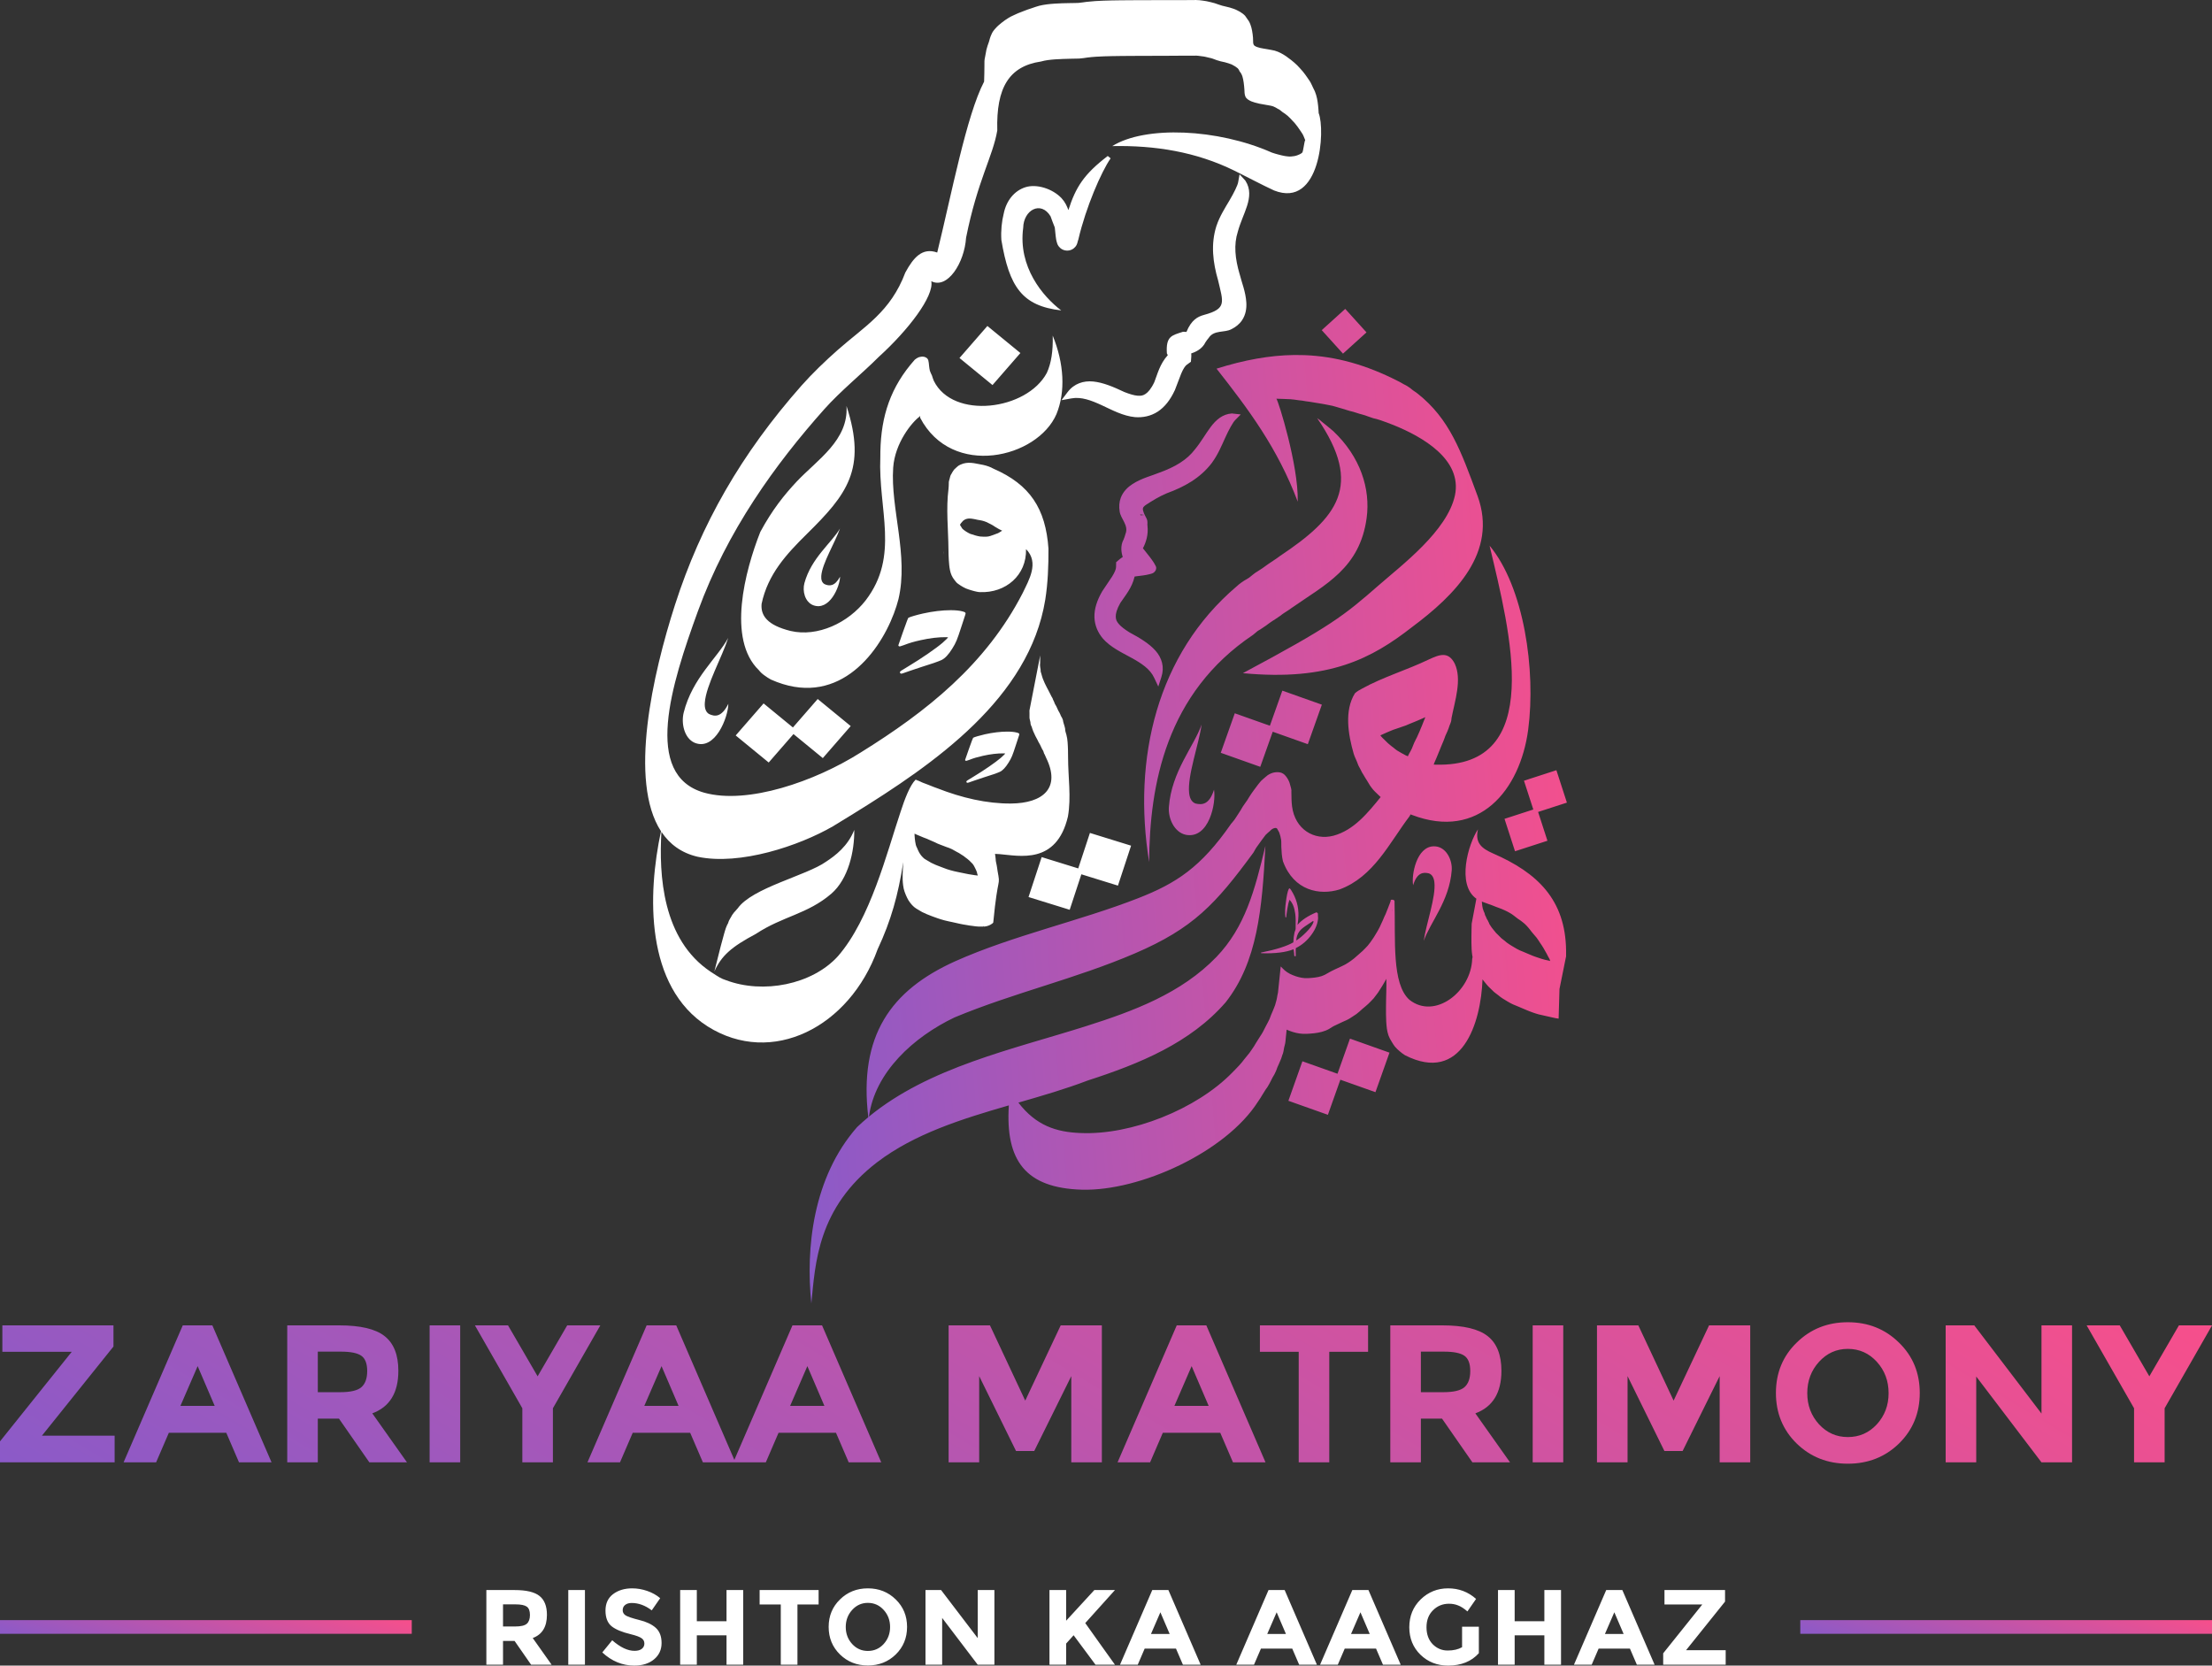 <svg width="332" height="250" viewBox="0 0 332 250" fill="none" xmlns="http://www.w3.org/2000/svg">
<rect x="0" y="0" width="332" height="250" fill="#333333" stroke="none"/>
<path d="M179.527 0C179.42 0 179.313 0.001 179.206 0.007L177.866 0.015C177.402 0.022 176.938 0.015 176.474 0.015C176.07 0.008 175.665 0.008 175.261 0.015C174.865 0.015 174.468 0.015 174.072 0.015C173.67 0.015 173.267 0.015 172.866 0.022L171.629 0.029C171.216 0.029 170.802 0.029 170.388 0.029C169.996 0.029 169.603 0.037 169.211 0.037C168.816 0.037 168.422 0.044 168.028 0.047C167.631 0.054 167.233 0.058 166.836 0.066C166.432 0.074 166.029 0.084 165.625 0.1C165.209 0.116 164.793 0.134 164.378 0.163C163.944 0.195 163.51 0.23 163.078 0.281C162.681 0.327 162.288 0.403 161.891 0.435C161.482 0.46 161.072 0.45 160.663 0.462C160.26 0.469 159.857 0.473 159.454 0.489C159.064 0.503 158.674 0.52 158.285 0.546C157.895 0.574 157.505 0.605 157.117 0.657C156.727 0.711 156.337 0.773 155.955 0.872C155.577 0.974 155.212 1.108 154.844 1.234C154.448 1.364 154.05 1.488 153.667 1.65C153.289 1.815 152.891 1.93 152.521 2.114C152.144 2.304 151.741 2.447 151.385 2.676C151.024 2.911 150.656 3.14 150.328 3.417C150.01 3.678 149.692 3.938 149.424 4.249C149.168 4.527 148.929 4.831 148.798 5.185C148.624 5.536 148.536 5.911 148.429 6.284C148.289 6.671 148.15 7.051 148.055 7.451C147.975 7.837 147.909 8.223 147.838 8.611C147.736 8.999 147.751 9.39 147.753 9.789C147.746 10.191 147.746 10.592 147.739 10.994C147.732 11.414 147.725 11.834 147.704 12.254C145.066 17.29 142.804 29.203 140.667 37.904C138.414 37.104 137.087 38.679 135.878 40.911C133.657 46.82 129.784 48.955 125.723 52.538C123.865 54.184 121.966 55.997 120.295 57.881C111.255 68.108 105.202 78.694 101.313 90.775C97.971 101.155 94.314 117.252 99.209 124.768C97.177 134.201 96.791 148.063 106.202 154.058C115.855 160.145 127.513 154.171 131.72 142.492C133.765 138.131 134.803 134.298 135.552 129.525C135.559 129.5 135.567 129.474 135.574 129.449C135.552 129.738 135.538 130.027 135.517 130.315C135.503 130.61 135.489 130.905 135.481 131.2C135.474 131.475 135.474 131.751 135.481 132.025C135.496 132.318 135.51 132.61 135.554 132.898C135.625 133.573 135.877 134.185 136.147 134.75C136.282 135.024 136.43 135.29 136.626 135.525C136.794 135.748 136.983 135.953 137.197 136.136C137.391 136.296 137.602 136.434 137.825 136.555C138.012 136.676 138.213 136.778 138.403 136.896C138.627 137.011 138.86 137.106 139.089 137.211C139.351 137.316 139.612 137.426 139.878 137.523C140.166 137.628 140.455 137.73 140.742 137.835C141.084 137.949 141.425 138.058 141.775 138.149C142.16 138.249 142.553 138.328 142.943 138.41C143.313 138.491 143.685 138.568 144.052 138.657C144.387 138.733 144.727 138.789 145.068 138.841C145.375 138.898 145.682 138.953 145.996 138.98C146.286 139.021 146.576 139.069 146.873 139.076C147.122 139.083 147.371 139.087 147.621 139.076C147.621 139.069 147.613 139.064 147.613 139.056C147.621 139.056 147.628 139.056 147.628 139.063C147.628 139.04 147.642 138.967 147.642 138.937C147.656 138.984 147.663 139.015 147.684 139.077C147.691 139.077 147.699 139.077 147.699 139.078C148.018 139.049 148.326 138.976 148.616 138.819C148.726 138.755 149.069 138.576 149.081 138.437C149.788 131.014 150.19 133.282 149.722 130.709C149.672 130.423 149.651 130.13 149.589 129.847C149.525 129.544 149.441 129.245 149.44 128.929C149.426 128.671 149.376 128.419 149.339 128.166C149.558 128.184 149.777 128.196 149.998 128.2C152.952 128.438 158.569 129.845 160.287 122.559C160.8 119.636 160.309 116.659 160.309 113.71C160.302 113.52 160.302 113.331 160.302 113.141C160.302 112.951 160.302 112.761 160.295 112.571C160.287 112.38 160.287 112.19 160.273 112C160.266 111.809 160.252 111.617 160.238 111.426C160.224 111.233 160.202 111.04 160.174 110.848C160.146 110.652 160.103 110.456 160.051 110.263C159.994 110.064 159.921 109.868 159.884 109.666C159.891 109.455 159.848 109.251 159.788 109.046C159.724 108.824 159.65 108.605 159.588 108.383C159.574 108.175 159.517 107.974 159.417 107.781C159.321 107.603 159.2 107.43 159.147 107.24C159.053 107.042 158.96 106.845 158.837 106.656C158.747 106.443 158.637 106.237 158.547 106.024C158.447 105.821 158.287 105.638 158.244 105.419C158.169 105.215 158.034 105.028 157.984 104.817C157.867 104.605 157.723 104.401 157.64 104.178C157.535 103.953 157.418 103.731 157.295 103.512C157.162 103.296 157.074 103.069 156.954 102.849C156.837 102.646 156.758 102.427 156.665 102.216C156.559 101.987 156.469 101.752 156.403 101.514C156.326 101.276 156.28 101.033 156.195 100.797C156.188 100.578 156.188 100.359 156.124 100.143C156.081 99.919 156.088 99.704 156.117 99.479V98.843C156.117 98.686 156.117 98.529 156.124 98.373L154.51 106.643C154.517 106.796 154.517 106.949 154.517 107.101V107.72C154.524 107.951 154.623 108.171 154.658 108.402C154.658 108.639 154.715 108.851 154.838 109.066C154.902 109.306 154.995 109.537 155.081 109.771C155.187 110.01 155.311 110.243 155.409 110.483C155.512 110.703 155.656 110.911 155.755 111.13C155.836 111.364 156.005 111.563 156.107 111.79C156.206 112.01 156.31 112.232 156.419 112.45C156.571 112.648 156.647 112.873 156.708 113.098C156.842 113.289 156.891 113.505 156.995 113.705C159.272 118.305 156.524 120.561 151.75 120.608C148.09 120.634 144.351 119.754 140.671 118.313C140.339 118.209 140.025 118.068 139.702 117.945C139.416 117.846 139.153 117.708 138.862 117.619C138.574 117.534 138.312 117.394 138.042 117.273C137.922 117.219 137.801 117.168 137.679 117.119V117.096C137.679 117.086 137.665 117.096 137.658 117.112C137.665 117.112 137.672 117.12 137.679 117.12C137.679 117.147 137.679 117.174 137.679 117.2C137.658 117.18 137.643 117.157 137.65 117.135C137.65 117.128 137.658 117.121 137.665 117.113C137.587 117.082 137.509 117.051 137.428 117.025C136.591 117.835 135.791 119.91 135.154 121.894C133.095 128.031 130.623 137.957 125.758 143.534C121.902 147.786 114.542 149.236 108.969 147.124C108.201 146.865 108.064 146.769 106.711 145.89C99.364 141.036 98.901 131.254 99.272 124.853C100.507 126.708 102.271 128.031 104.707 128.596C111.063 129.942 119.952 126.948 124.995 124.038C126.015 123.416 127.058 122.779 128.116 122.125C140.336 114.572 154.478 104.775 156.883 90.019C157.284 87.475 157.379 84.89 157.364 82.339C156.941 76.351 154.602 72.737 149.105 70.347C148.865 70.221 148.627 70.091 148.366 70.01C148.116 69.92 147.86 69.848 147.601 69.789C147.361 69.742 147.119 69.705 146.881 69.65C146.645 69.597 146.407 69.554 146.168 69.518C145.901 69.486 145.632 69.453 145.363 69.46L145.356 69.46C145.09 69.472 144.826 69.511 144.568 69.583C144.301 69.673 144.038 69.778 143.805 69.939C143.585 70.103 143.405 70.31 143.199 70.49C143.04 70.686 142.921 70.913 142.797 71.132C142.659 71.335 142.582 71.562 142.545 71.803C142.472 72.056 142.383 72.301 142.405 72.57C142.398 72.838 142.391 73.106 142.362 73.373C141.974 76.37 142.327 79.415 142.355 82.434C142.362 82.701 142.362 82.968 142.369 83.235C142.377 83.501 142.391 83.768 142.405 84.034C142.419 84.298 142.44 84.563 142.469 84.826C142.497 85.088 142.533 85.35 142.589 85.607C142.646 85.865 142.718 86.122 142.829 86.364C142.948 86.614 143.088 86.852 143.265 87.066C143.437 87.286 143.594 87.511 143.841 87.659C144.078 87.821 144.312 87.99 144.568 88.122C144.823 88.268 145.095 88.388 145.378 88.474C145.651 88.557 145.92 88.653 146.199 88.719C146.488 88.79 146.779 88.866 147.079 88.875C150.949 89.037 154.102 86.344 153.997 82.422C156.031 84.459 154.392 87.117 153.491 89.024C147.98 99.729 139.099 106.792 129.18 112.948C122.321 117.291 112.194 120.803 105.676 118.976C96.431 116.335 100.746 102.744 104.748 91.744C109.15 79.641 116.356 69.692 123.727 61.412C126.143 58.699 129.513 55.961 131.871 53.589C136.34 49.534 140.214 44.461 139.78 42.208C142.208 43.45 144.751 39.464 144.998 35.685C146.719 27.076 149.021 23.494 149.682 19.582C149.504 13.134 151.468 9.942 156.236 9.233C156.577 9.133 156.927 9.071 157.279 9.018C157.646 8.966 158.015 8.935 158.384 8.908C158.764 8.881 159.143 8.864 159.523 8.85C159.92 8.836 160.318 8.823 160.715 8.815C161.135 8.805 161.556 8.808 161.975 8.79C162.395 8.764 162.811 8.692 163.227 8.633C163.642 8.578 164.059 8.545 164.476 8.516C164.882 8.488 165.288 8.471 165.694 8.455C166.093 8.441 166.492 8.432 166.89 8.424C167.285 8.415 167.68 8.41 168.075 8.406C168.467 8.399 168.859 8.398 169.252 8.395C169.645 8.395 170.035 8.388 170.428 8.388C170.841 8.381 171.255 8.381 171.668 8.38H172.905L174.11 8.372C174.506 8.372 174.903 8.372 175.299 8.372C175.704 8.372 176.107 8.372 176.511 8.364C176.976 8.357 177.44 8.357 177.905 8.356L179.244 8.357C179.63 8.33 180.006 8.388 180.384 8.446C180.762 8.478 181.126 8.58 181.492 8.669C181.886 8.731 182.246 8.898 182.618 9.03C183.016 9.169 183.428 9.264 183.842 9.344C184.188 9.426 184.522 9.551 184.855 9.672C185.101 9.822 185.379 9.93 185.595 10.121C185.835 10.255 185.954 10.471 186.05 10.711C186.253 10.936 186.379 11.19 186.474 11.471C186.567 11.772 186.619 12.082 186.665 12.391C186.715 12.732 186.743 13.075 186.77 13.418C186.791 13.781 186.777 14.138 186.916 14.481C187.09 14.858 187.429 15.033 187.793 15.205C188.178 15.361 188.582 15.467 188.988 15.556C189.364 15.63 189.742 15.68 190.116 15.757C190.448 15.82 190.785 15.859 191.106 15.971C191.362 16.069 191.584 16.209 191.816 16.348C192.075 16.45 192.261 16.645 192.474 16.808C192.75 16.97 193 17.17 193.248 17.37C193.519 17.614 193.771 17.866 194.01 18.139C194.298 18.415 194.532 18.728 194.77 19.043C195.005 19.35 195.197 19.685 195.424 19.998C195.643 20.306 195.734 20.672 195.889 21.009C195.896 21.016 195.896 21.025 195.903 21.033C195.756 21.195 195.61 22.763 195.449 22.913C195.233 23.105 194.967 23.22 194.695 23.316C194.407 23.42 194.109 23.464 193.804 23.487C193.49 23.52 193.178 23.466 192.869 23.424C192.525 23.37 192.193 23.275 191.856 23.192C191.525 23.123 191.212 22.998 190.89 22.901C182.759 19.295 171.88 18.844 166.942 21.928C173.355 21.806 179.496 22.776 185.286 25.623C187.284 26.609 189.372 27.734 191.22 28.585C198.22 31.358 198.934 19.486 197.921 16.983C197.899 16.61 197.878 16.237 197.836 15.865C197.794 15.497 197.747 15.129 197.67 14.766C197.589 14.405 197.494 14.046 197.345 13.705C197.195 13.367 197.005 13.049 196.865 12.706C196.705 12.34 196.484 12.005 196.244 11.682C196.027 11.351 195.786 11.036 195.538 10.726C195.276 10.406 194.98 10.114 194.702 9.807C194.424 9.53 194.12 9.275 193.813 9.028C193.555 8.829 193.285 8.645 193.029 8.444C192.791 8.261 192.515 8.135 192.257 7.98C191.967 7.818 191.647 7.702 191.328 7.603C190.976 7.52 190.62 7.461 190.265 7.395C189.9 7.327 189.53 7.285 189.169 7.2C188.856 7.121 188.529 7.041 188.268 6.846C188.088 6.67 188.081 6.43 188.08 6.189C188.08 5.839 188.059 5.491 188.009 5.143C187.96 4.792 187.907 4.442 187.813 4.1C187.718 3.77 187.604 3.445 187.423 3.15C187.253 2.883 187.048 2.641 186.881 2.372C186.65 2.128 186.382 1.932 186.091 1.759C185.781 1.594 185.472 1.422 185.136 1.312C184.764 1.183 184.384 1.07 183.997 0.99C183.625 0.912 183.256 0.817 182.902 0.683C182.502 0.536 182.101 0.398 181.681 0.315C181.289 0.22 180.896 0.132 180.494 0.089C180.176 0.043 179.859 0.009 179.54 0.004L179.527 0ZM166.263 23.412C162.688 26.141 161.452 28.102 160.357 31.535C160.137 30.939 159.867 30.334 159.333 29.754L159.326 29.745L159.319 29.738C157.955 28.306 155.571 27.567 153.896 28.104C152.232 28.636 151.035 30.131 150.651 32.049C150.351 33.239 150.209 34.601 150.295 36.013C151.474 43.075 153.425 45.929 159.279 46.592C156.523 44.511 152.783 40.066 153.572 34.197C153.621 31.522 156.225 30.07 157.68 32.469C157.838 32.9 158.033 33.465 158.287 34.079C158.287 34.088 158.294 34.096 158.294 34.099C158.301 34.111 158.301 34.119 158.308 34.13C158.315 34.191 158.329 34.302 158.343 34.433C158.372 34.698 158.4 35.046 158.442 35.394C158.484 35.736 158.523 36.076 158.646 36.448C158.689 36.586 158.762 36.886 159.124 37.216C159.336 37.408 159.697 37.614 160.157 37.618C160.61 37.626 160.956 37.437 161.159 37.276C161.569 36.951 161.649 36.611 161.68 36.521C161.737 36.364 161.759 36.24 161.778 36.156L161.851 35.964V35.948C162.968 31.134 165.304 25.759 166.695 23.766L166.263 23.412ZM186.047 26.161L185.834 27.362C185.752 27.826 185.205 28.947 184.53 30.088C183.854 31.23 183.054 32.489 182.597 33.858L182.583 33.887C181.686 36.679 182.06 39.44 182.822 42.071C183.588 45.379 184.176 46.326 180.719 47.264C179.775 47.521 178.825 47.998 178.075 49.822C178.025 49.822 177.849 49.81 177.572 49.795C175.875 50.348 174.967 50.438 175.138 53.051C175.195 53.158 175.245 53.246 175.275 53.307C174.053 54.666 173.728 56.16 173.253 57.356C172.775 58.373 172.302 58.884 171.942 59.121C171.559 59.373 171.283 59.434 170.724 59.392C170.224 59.354 169.533 59.151 168.746 58.837C167.091 58.052 165.543 57.41 164.09 57.264C162.625 57.117 161.205 57.569 160.227 58.866L159.322 60.065L160.828 59.795C162.287 59.534 163.767 60.085 165.344 60.814C166.922 61.543 168.558 62.444 170.365 62.612H170.372C171.496 62.697 172.717 62.475 173.783 61.774C174.838 61.078 175.661 60.003 176.316 58.597L176.331 58.571L176.352 58.528V58.518C176.729 57.589 177.014 56.731 177.295 56.061C177.577 55.391 177.869 54.936 178.119 54.75L178.743 54.301L178.8 53.559C178.821 53.313 178.8 53.205 178.786 53.051C178.8 53.051 178.793 53.044 178.807 53.044C179.296 52.877 180.43 52.467 180.956 51.324L180.97 51.331V51.321C180.999 51.263 181.209 50.945 181.443 50.678C182.212 49.518 183.786 49.951 184.781 49.431C185.453 49.106 186.018 48.661 186.407 48.086C186.989 47.225 187.109 46.268 187.064 45.441C186.975 43.804 186.333 42.296 186.084 41.235L186.077 41.204L186.056 41.152C185.376 38.812 185.154 36.741 185.783 34.779L185.79 34.765V34.754C186.16 33.391 186.784 32.129 187.177 30.889C187.57 29.65 187.715 28.343 186.94 27.152L186.911 27.11L186.883 27.071L186.047 26.161ZM148.197 48.928L144.01 53.735L148.965 57.797L153.152 52.989L148.197 48.928ZM178.513 49.764L178.534 49.764L178.549 49.771C178.534 49.771 178.52 49.764 178.513 49.764ZM158.003 50.376C158.067 52.712 157.772 54.55 157.116 55.974C154.114 61.592 143.036 63.022 140.157 57.161C140.053 56.905 139.956 56.648 139.883 56.379C139.774 56.13 139.639 55.9 139.561 55.636C139.497 55.387 139.471 55.126 139.441 54.868C139.427 54.586 139.384 54.322 139.322 54.052C139.223 53.76 138.978 53.625 138.684 53.551C138.406 53.495 138.124 53.551 137.848 53.64C137.648 53.727 137.472 53.853 137.302 53.987C133.659 58.075 132.246 62.447 132.135 67.758C132.135 68.041 132.128 68.325 132.128 68.609C131.793 76.526 135.053 83.413 129.934 90.105C127.314 93.487 122.719 95.654 118.663 94.706C115.157 93.84 114.143 92.388 114.31 90.628C115.247 86.181 118.041 83.166 121.124 80.125C127.053 74.274 130.157 70.445 127.053 60.941C127.375 66.079 122.656 69.016 119.593 72.265C117.693 74.292 115.912 76.513 114.118 79.832C111.809 85.676 109.101 95.957 113.9 100.594C114.138 100.899 114.419 101.156 114.739 101.378C115.054 101.601 115.365 101.824 115.709 102C125.429 106.337 131.753 98.487 134.176 92.054C134.452 91.325 134.676 90.613 134.849 89.94C136.4 83.374 133.634 76.293 134.058 70.199C134.316 66.471 136.893 63.35 138.011 62.541C138.039 62.492 138.075 62.446 138.108 62.404C138.094 62.503 138.108 62.61 138.101 62.697C142.89 71.856 155.725 68.753 158.566 62.154C159.946 58.778 159.707 54.551 158.003 50.376ZM157.403 54.032V54.41C157.418 54.33 157.418 54.25 157.418 54.17C157.418 54.123 157.403 53.985 157.403 54.032ZM145.423 77.828C145.632 77.828 145.844 77.842 146.049 77.883C146.271 77.913 146.485 77.97 146.703 78.018C146.937 78.074 147.18 78.079 147.411 78.147C147.642 78.197 147.86 78.289 148.081 78.368C148.307 78.47 148.51 78.602 148.738 78.7C148.929 78.813 149.138 78.902 149.308 79.046C149.505 79.177 149.71 79.29 149.917 79.407C150.078 79.502 150.256 79.564 150.416 79.657C150.294 79.737 150.171 79.814 150.045 79.886C149.845 80.023 149.615 80.103 149.387 80.178C149.145 80.257 148.912 80.36 148.67 80.439C148.45 80.509 148.228 80.555 147.998 80.56C147.702 80.553 147.406 80.56 147.111 80.528C146.857 80.504 146.613 80.418 146.365 80.361C146.115 80.274 145.859 80.205 145.608 80.121C145.383 80.029 145.187 79.89 144.978 79.771C144.78 79.633 144.57 79.497 144.409 79.316C144.308 79.134 144.192 78.962 144.086 78.783C144.16 78.584 144.317 78.44 144.451 78.279C144.573 78.127 144.732 78.024 144.905 77.941C145.069 77.872 145.247 77.843 145.423 77.828ZM126.07 79.335C124.792 81.506 121.773 83.737 120.736 87.521C120.409 88.715 120.807 90.333 122.033 90.835C124.509 91.777 126.064 88.021 126.085 86.564C125.272 88.059 124.466 87.994 123.747 87.672C123.361 87.442 123.225 87.007 123.264 86.452C123.397 84.56 125.353 81.41 126.07 79.335ZM141.611 82.779C141.604 82.8 141.604 82.82 141.597 82.841C141.604 83.457 141.604 83.263 141.611 82.779ZM142.667 91.588C141.462 91.588 139.978 91.762 138.531 92.086C137.587 92.297 136.542 92.605 136.332 92.734C136.289 92.759 136.055 93.381 135.564 94.757C135.174 95.849 134.849 96.782 134.841 96.831C134.827 96.904 134.848 96.93 134.898 96.981C134.962 97.034 134.992 97.037 135.128 97.009C135.215 96.991 135.445 96.915 135.64 96.839C136.476 96.514 137.099 96.33 138.18 96.088C139.572 95.777 140.857 95.624 141.981 95.638C142.142 95.638 142.286 95.649 142.301 95.658C142.33 95.675 141.843 96.16 141.472 96.48C140.505 97.312 138.297 98.833 136.446 99.943C135.12 100.739 135.092 100.758 135.071 100.892C135.057 100.985 135.142 101.095 135.235 101.11C135.342 101.127 135.405 101.11 136.562 100.695C137.088 100.508 137.855 100.252 138.267 100.125C139.699 99.686 140.84 99.291 141.307 99.073C141.828 98.829 142.379 98.243 142.935 97.341C143.507 96.412 143.624 96.129 144.305 94.032C144.591 93.147 144.851 92.353 144.881 92.269C144.986 91.978 144.917 91.891 144.466 91.769C144.012 91.645 143.39 91.586 142.667 91.588ZM109.297 95.746C107.698 98.717 103.916 101.769 102.618 106.948C102.209 108.581 102.705 110.796 104.244 111.483C107.347 112.773 109.293 107.634 109.319 105.639C108.301 107.686 107.291 107.596 106.389 107.156C105.906 106.841 105.736 106.245 105.785 105.486C105.95 102.897 108.4 98.587 109.297 95.746ZM156.127 98.329V98.362L156.134 98.329H156.127ZM122.729 104.92L119.009 109.191L114.608 105.582L110.421 110.39L115.375 114.451L119.095 110.18L123.496 113.789L127.683 108.982L122.729 104.92ZM151.171 109.812C150.2 109.812 149.003 109.953 147.836 110.214C147.074 110.385 146.231 110.633 146.062 110.736C146.026 110.757 145.837 111.259 145.442 112.368C145.128 113.249 144.866 114.002 144.859 114.041C144.845 114.1 144.866 114.121 144.902 114.162C144.951 114.205 144.978 114.208 145.087 114.186C145.158 114.171 145.344 114.109 145.5 114.048C146.175 113.786 146.677 113.637 147.549 113.442C148.672 113.191 149.708 113.069 150.615 113.079C150.744 113.079 150.861 113.087 150.874 113.096C150.902 113.11 150.504 113.501 150.204 113.759C149.424 114.43 147.643 115.657 146.151 116.552C145.081 117.194 145.059 117.21 145.042 117.318C145.034 117.393 145.098 117.481 145.173 117.493C145.26 117.507 145.311 117.493 146.245 117.159C146.669 117.008 147.287 116.801 147.618 116.699C148.774 116.345 149.695 116.026 150.071 115.85C150.493 115.653 150.936 115.181 151.384 114.453C151.845 113.704 151.94 113.476 152.489 111.784C152.721 111.07 152.931 110.43 152.955 110.362C153.039 110.127 152.983 110.057 152.62 109.959C152.253 109.859 151.751 109.811 151.168 109.813L151.171 109.812ZM128.21 124.583C127.256 126.995 125.401 128.41 123.961 129.353C121.04 131.421 112.88 133.254 110.716 136.352C110.627 136.422 110.568 136.526 110.49 136.608C110.415 136.697 110.347 136.784 110.261 136.859C110.16 136.946 110.09 137.07 110.006 137.179C109.915 137.28 109.853 137.406 109.785 137.529C109.728 137.647 109.664 137.752 109.594 137.856C109.523 137.961 109.465 138.075 109.41 138.192C109.353 138.306 109.332 138.44 109.282 138.557C109.218 138.674 109.16 138.788 109.103 138.907C109.046 139.029 108.995 139.158 108.948 139.287C108.898 139.43 108.853 139.575 108.808 139.721C108.765 139.863 108.726 140.009 108.683 140.151C108.147 142.069 108.35 141.35 107.219 145.81C108.29 143.462 109.703 142.168 113.457 140.169C117.479 137.513 121.175 137.228 124.769 134.148C127.339 131.926 128.253 127.772 128.217 124.586L128.21 124.583ZM163.586 125.021L161.834 130.347L156.344 128.648L154.372 134.643L160.551 136.556L162.303 131.23L167.793 132.929L169.765 126.933L163.586 125.021ZM137.263 125.125C137.346 125.164 137.429 125.204 137.512 125.244C137.87 125.391 138.222 125.549 138.581 125.695C138.9 125.799 139.202 125.935 139.505 126.071C139.79 126.185 140.073 126.304 140.347 126.438C140.593 126.572 140.848 126.683 141.115 126.778C141.419 126.882 141.713 127.008 142.013 127.121C142.32 127.208 142.605 127.339 142.892 127.466C143.124 127.59 143.354 127.72 143.581 127.852C143.837 127.962 144.058 128.119 144.287 128.269C144.505 128.401 144.727 128.538 144.915 128.709C145.112 128.847 145.297 128.996 145.475 129.155C145.637 129.331 145.806 129.502 145.984 129.663C146.122 129.828 146.22 130.026 146.316 130.219C146.419 130.443 146.542 130.65 146.618 130.888C146.653 131.075 146.696 131.25 146.765 131.419C146.758 131.419 146.751 131.412 146.737 131.412C146.435 131.392 146.141 131.336 145.844 131.288C145.517 131.24 145.19 131.187 144.869 131.113C144.5 131.024 144.122 130.961 143.75 130.883C143.374 130.803 142.997 130.727 142.632 130.613C142.304 130.517 141.976 130.42 141.664 130.287C141.376 130.184 141.09 130.076 140.808 129.961C140.559 129.86 140.301 129.769 140.065 129.644C139.853 129.552 139.646 129.453 139.459 129.32C139.252 129.222 139.076 129.083 138.875 128.977C138.69 128.875 138.547 128.723 138.406 128.573C138.231 128.401 138.109 128.186 137.973 127.985C137.834 127.747 137.735 127.489 137.626 127.236C137.465 126.964 137.416 126.65 137.365 126.339C137.315 126.032 137.288 125.72 137.27 125.407C137.263 125.312 137.263 125.217 137.263 125.122L137.263 125.125Z" fill="white"/>
<path d="M277.343 198.464C274.304 198.464 271.745 199.483 269.666 201.523C267.588 203.542 266.549 206.062 266.549 209.082C266.549 212.101 267.588 214.631 269.666 216.67C271.745 218.69 274.304 219.699 277.343 219.699C280.382 219.699 282.941 218.69 285.019 216.67C287.098 214.631 288.137 212.101 288.137 209.082C288.137 206.062 287.098 203.542 285.019 201.523C282.941 199.483 280.382 198.464 277.343 198.464ZM0.353 198.934V202.905H10.765L0 216.346V219.494H17.206V215.493H6.294L17.03 202.111V198.934H0.353ZM27.431 198.934L18.549 219.494H23.431L25.343 215.052H33.961L35.872 219.494H40.755L31.872 198.934H27.431ZM43.112 198.934V219.494H47.7V212.934H50.877L55.436 219.494H61.083L55.877 212.14C58.485 211.18 59.789 209.052 59.789 205.758C59.789 203.366 59.102 201.63 57.73 200.552C56.377 199.473 54.102 198.934 50.906 198.934H43.112ZM64.482 198.934V219.494H69.07V198.934H64.482ZM71.28 198.934L78.397 211.376V219.494H82.986V211.376L90.104 198.934H85.133L80.692 206.582L76.25 198.934H71.28ZM97.055 198.934L88.173 219.494H93.055L94.967 215.052H103.585L105.497 219.494H110.06H110.379H114.942L116.854 215.052H125.472L127.383 219.494H132.266L123.383 198.934H118.942L110.219 219.124L101.497 198.934H97.055ZM142.378 198.934V219.494H146.967V206.552L152.496 217.788H155.231L160.79 206.552V219.494H165.379V198.934H159.202L153.879 210.229L148.584 198.934H142.378ZM176.618 198.934L167.735 219.494H172.618L174.53 215.052H183.147L185.059 219.494H189.942L181.059 198.934H176.618ZM189.099 198.934V202.905H194.923V219.494H199.511V202.905H205.335V198.934H189.099ZM208.671 198.934V219.494H213.259V212.934H216.436L220.994 219.494H226.642L221.436 212.14C224.044 211.18 225.348 209.052 225.348 205.758C225.348 203.366 224.661 201.63 223.289 200.552C221.936 199.473 219.661 198.934 216.465 198.934H208.671ZM230.041 198.934V219.494H234.629V198.934H230.041ZM239.691 198.934V219.494H244.28V206.552L249.809 217.788H252.545L258.104 206.552V219.494H262.692V198.934H256.515L251.192 210.229L245.898 198.934H239.691ZM292.025 198.934V219.494H296.613V206.611L306.407 219.494H310.996V198.934H306.407V212.17L296.319 198.934H292.025ZM313.184 198.934L320.302 211.376V219.494H324.89V211.376L332.008 198.934H327.037L322.596 206.582L318.155 198.934H313.184ZM277.343 202.464C279.069 202.464 280.519 203.111 281.696 204.405C282.872 205.699 283.461 207.268 283.461 209.111C283.461 210.935 282.872 212.493 281.696 213.787C280.519 215.062 279.069 215.699 277.343 215.699C275.637 215.699 274.196 215.062 273.019 213.787C271.843 212.493 271.254 210.935 271.254 209.111C271.254 207.268 271.843 205.699 273.019 204.405C274.196 203.111 275.637 202.464 277.343 202.464ZM47.7 202.876H51.141C52.612 202.876 53.641 203.081 54.23 203.493C54.818 203.905 55.112 204.67 55.112 205.787C55.112 206.885 54.828 207.689 54.259 208.199C53.69 208.709 52.622 208.964 51.053 208.964H47.7V202.876ZM213.259 202.876H216.7C218.171 202.876 219.2 203.081 219.789 203.493C220.377 203.905 220.671 204.67 220.671 205.787C220.671 206.885 220.387 207.689 219.818 208.199C219.249 208.709 218.181 208.964 216.612 208.964H213.259V202.876ZM29.666 205.052L32.225 211.023H27.078L29.666 205.052ZM99.291 205.052L101.849 211.023H96.702L99.291 205.052ZM121.177 205.052L123.736 211.023H118.589L121.177 205.052ZM178.853 205.052L181.412 211.023H176.265L178.853 205.052Z" fill="url(#paint0_linear_525_16199)"/>
<path d="M0 243.177H61.802V245.23H0V243.177Z" fill="url(#paint1_linear_525_16199)"/>
<path d="M270.206 243.177H332.008V245.23H270.206V243.177Z" fill="url(#paint2_linear_525_16199)"/>
<path d="M94.887 238.407C93.743 238.407 92.786 238.695 92.017 239.273C91.258 239.85 90.878 240.673 90.878 241.742C90.878 242.8 91.178 243.581 91.776 244.083C92.386 244.575 93.342 244.976 94.646 245.286C95.469 245.489 96.02 245.692 96.298 245.895C96.576 246.088 96.715 246.355 96.715 246.697C96.715 247.028 96.581 247.295 96.314 247.498C96.058 247.691 95.699 247.787 95.24 247.787C94.213 247.787 93.096 247.258 91.888 246.2L90.397 248.028C91.819 249.342 93.417 250 95.192 250C96.421 250 97.41 249.69 98.158 249.07C98.917 248.439 99.296 247.622 99.296 246.617C99.296 245.612 99.002 244.847 98.415 244.324C97.827 243.8 96.998 243.41 95.929 243.153C94.871 242.886 94.192 242.656 93.893 242.464C93.604 242.271 93.46 242.014 93.46 241.694C93.46 241.362 93.578 241.101 93.813 240.908C94.059 240.705 94.39 240.603 94.807 240.603C95.844 240.603 96.848 240.972 97.821 241.71L99.088 239.882C98.532 239.412 97.88 239.048 97.132 238.792C96.384 238.535 95.635 238.407 94.887 238.407ZM130.258 238.407C128.602 238.407 127.206 238.963 126.073 240.074C124.94 241.175 124.374 242.549 124.374 244.195C124.374 245.842 124.94 247.221 126.073 248.332C127.206 249.433 128.602 249.984 130.258 249.984C131.915 249.984 133.31 249.433 134.444 248.332C135.577 247.221 136.143 245.842 136.143 244.195C136.143 242.549 135.577 241.175 134.444 240.074C133.31 238.963 131.915 238.407 130.258 238.407ZM217.343 238.407C215.74 238.407 214.366 238.963 213.222 240.074C212.089 241.186 211.522 242.576 211.522 244.243C211.522 245.9 212.078 247.274 213.19 248.364C214.313 249.455 215.697 250 217.343 250C219.31 250 220.849 249.38 221.961 248.14V244.163H219.444V247.242C218.866 247.573 218.145 247.739 217.279 247.739C216.413 247.739 215.665 247.424 215.034 246.793C214.414 246.152 214.104 245.302 214.104 244.243C214.104 243.185 214.43 242.335 215.082 241.694C215.734 241.042 216.536 240.716 217.487 240.716C217.979 240.716 218.433 240.801 218.85 240.972C219.278 241.133 219.743 241.432 220.245 241.87L221.544 239.994C220.358 238.936 218.957 238.407 217.343 238.407ZM72.998 238.663V249.872H75.499V246.296H77.231L79.716 249.872H82.795L79.957 245.863C81.378 245.339 82.089 244.179 82.089 242.383C82.089 241.079 81.715 240.133 80.967 239.545C80.229 238.957 78.989 238.663 77.247 238.663H72.998ZM85.293 238.663V249.872H87.794V238.663H85.293ZM102.085 238.663V249.872H104.586V245.462H109.044V249.872H111.545V238.663H109.044V243.345H104.586V238.663H102.085ZM114.013 238.663V240.828H117.188V249.872H119.69V240.828H122.865V238.663H114.013ZM138.907 238.663V249.872H141.409V242.848L146.748 249.872H149.25V238.663H146.748V245.879L141.248 238.663H138.907ZM157.516 238.663V249.872H160.017V246.697L161.14 245.446L164.427 249.872H167.345C166.832 249.155 166.057 248.07 165.02 246.617C163.983 245.152 163.272 244.153 162.887 243.618L167.345 238.663H164.25L160.017 243.265V238.663H157.516ZM172.944 238.663L168.101 249.872H170.763L171.805 247.45H176.503L177.546 249.872H180.207L175.365 238.663H172.944ZM190.393 238.663L185.551 249.872H188.213L189.255 247.45H193.953L194.995 249.872H197.657L192.814 238.663H190.393ZM202.97 238.663L198.128 249.872H200.789L201.832 247.45H206.53L207.572 249.872H210.234L205.392 238.663H202.97ZM224.835 238.663V249.872H227.336V245.462H231.794V249.872H234.295V238.663H231.794V243.345H227.336V238.663H224.835ZM241.077 238.663L236.234 249.872H238.896L239.938 247.45H244.637L245.679 249.872H248.341L243.498 238.663H241.077ZM249.822 238.663V240.828H255.498L249.629 248.156V249.872H259.009V247.691H253.06L258.913 240.395V238.663H249.822ZM130.258 240.587C131.199 240.587 131.99 240.94 132.631 241.646C133.273 242.351 133.594 243.207 133.594 244.211C133.594 245.206 133.273 246.055 132.631 246.761C131.99 247.456 131.199 247.803 130.258 247.803C129.328 247.803 128.543 247.456 127.901 246.761C127.26 246.055 126.939 245.206 126.939 244.211C126.939 243.207 127.26 242.351 127.901 241.646C128.543 240.94 129.328 240.587 130.258 240.587ZM75.499 240.812H77.375C78.177 240.812 78.738 240.924 79.059 241.149C79.379 241.373 79.54 241.79 79.54 242.399C79.54 242.998 79.385 243.436 79.075 243.714C78.765 243.992 78.182 244.131 77.327 244.131H75.499V240.812ZM174.162 241.999L175.557 245.254H172.751L174.162 241.999ZM191.612 241.999L193.007 245.254H190.201L191.612 241.999ZM204.189 241.999L205.584 245.254H202.778L204.189 241.999ZM242.295 241.999L243.691 245.254H240.884L242.295 241.999Z" fill="white"/>
<path d="M201.905 46.363L198.378 49.554L201.569 53.081L205.096 49.889L201.905 46.363ZM194.245 53.285C190.57 53.33 186.754 54.023 182.591 55.335C187.403 61.458 191.754 67.253 194.782 75.311C194.775 75.266 194.775 75.22 194.775 75.174C194.885 69.85 191.858 60.104 191.57 59.846C191.952 59.864 193.328 59.895 193.709 59.925C194.108 59.942 194.499 60.026 194.895 60.073C195.274 60.091 195.643 60.172 196.015 60.23C196.398 60.267 196.772 60.34 197.151 60.4C197.538 60.451 197.922 60.529 198.308 60.59C198.707 60.649 199.098 60.736 199.493 60.812C199.839 60.859 200.174 60.958 200.507 61.057C200.846 61.145 201.17 61.269 201.512 61.351C201.882 61.454 202.239 61.59 202.61 61.687C202.934 61.758 203.252 61.849 203.564 61.956C203.863 62.057 204.163 62.147 204.47 62.222C204.75 62.305 205.038 62.381 205.305 62.497C205.594 62.577 205.859 62.708 206.148 62.785C206.472 62.845 206.785 62.942 207.096 63.042C207.437 63.152 207.773 63.274 208.108 63.398C208.467 63.531 208.822 63.67 209.177 63.81C213.382 65.513 219.507 68.919 218.373 74.357C217.216 79.701 210.395 84.82 206.954 87.83C201.652 92.467 199.77 93.969 186.545 101.04C199.526 102.275 205.946 98.79 211.918 94.135C218.364 89.334 224.853 82.9 221.771 74.451C219.267 67.664 217.578 62.886 212.749 59.06C212.515 58.893 212.286 58.721 212.041 58.567C211.84 58.397 211.643 58.227 211.417 58.085C211.174 57.927 210.932 57.772 210.661 57.657C210.398 57.493 210.12 57.352 209.844 57.208C205.057 54.767 200.53 53.488 195.816 53.305C195.296 53.285 194.774 53.278 194.249 53.284L194.245 53.285ZM184.908 62.058C183.501 62.143 182.522 63.02 181.738 64.053C180.955 65.086 180.284 66.315 179.388 67.402L179.381 67.412L179.373 67.422C178.136 69.064 176.329 70.099 174.045 70.929L173.995 70.946L173.967 70.957C172.964 71.381 171.376 71.756 169.997 72.642C169.3 73.09 168.59 73.742 168.221 74.705C167.975 75.347 167.934 76.052 168.051 76.771C168.192 77.858 169.436 78.845 168.93 80.128C168.846 80.468 168.708 80.82 168.677 80.875V80.882L168.669 80.889L168.682 80.897C168.052 81.978 168.363 83.112 168.504 83.594C168.511 83.606 168.504 83.602 168.511 83.614C168.38 83.694 168.281 83.741 168.092 83.901L167.523 84.38L167.508 85.134C167.501 85.439 167.295 85.935 166.911 86.548C166.526 87.161 165.992 87.887 165.451 88.726L165.444 88.733L165.423 88.772L165.408 88.798C164.637 90.135 164.231 91.41 164.265 92.648C164.3 93.897 164.811 94.989 165.517 95.824V95.831L165.525 95.838C166.685 97.163 168.343 97.925 169.829 98.742C171.315 99.559 172.601 100.402 173.215 101.703L173.85 103.047L174.31 101.634C174.809 100.106 174.374 98.724 173.422 97.657C172.479 96.597 171.081 95.754 169.506 94.909C168.806 94.472 168.25 94.046 167.935 93.675C167.584 93.259 167.477 93.007 167.465 92.557C167.45 92.136 167.6 91.465 168.154 90.495C168.857 89.422 169.885 88.294 170.296 86.538C170.367 86.526 170.46 86.512 170.581 86.496C170.835 86.464 171.172 86.426 171.519 86.377C171.865 86.328 172.219 86.271 172.536 86.184C172.853 86.097 173.167 86.072 173.431 85.64L173.467 85.583L173.488 85.52C173.613 85.143 173.48 85.027 173.424 84.888C173.36 84.751 173.285 84.62 173.194 84.478C173.013 84.192 172.778 83.868 172.535 83.55C172.292 83.232 172.044 82.922 171.847 82.678C171.679 82.469 171.571 82.334 171.541 82.297C172.012 81.396 172.381 80.229 172.224 78.909C172.195 78.691 172.216 78.667 172.224 78.525C172.237 78.383 172.21 78.065 172.09 77.833C171.922 77.515 171.768 77.221 171.687 77.014C171.475 76.445 171.525 76.334 171.573 76.207C171.609 76.119 171.716 75.956 172.065 75.732C172.88 75.21 173.913 74.546 175.139 74.033C177.707 73.097 180.16 71.778 181.918 69.442L181.931 69.416C182.784 68.257 183.353 66.892 183.897 65.693C184.44 64.495 185.04 63.41 185.371 63.074L186.225 62.205L185.012 62.074L184.955 62.058L184.908 62.058ZM197.701 62.775C204.687 72.93 200.716 77.713 192.051 83.495C191.788 83.712 191.505 83.886 191.228 84.074C190.93 84.287 190.626 84.485 190.321 84.682C190.038 84.888 189.753 85.092 189.468 85.294C189.203 85.473 188.939 85.649 188.667 85.813C188.377 85.974 188.12 86.207 187.849 86.41C187.625 86.626 187.377 86.783 187.121 86.932C186.85 87.081 186.583 87.241 186.328 87.43C186.074 87.612 185.826 87.809 185.593 88.029C173.658 98.173 169.951 113.855 172.476 129.401C172.533 117.755 175.031 104.043 188.059 95.298C188.285 95.08 188.547 94.924 188.772 94.702C189.048 94.532 189.336 94.386 189.596 94.181C189.897 93.997 190.185 93.779 190.47 93.561C190.762 93.335 191.076 93.156 191.38 92.955C191.657 92.749 191.952 92.588 192.227 92.38C192.489 92.149 192.783 91.981 193.065 91.792C193.351 91.615 193.633 91.422 193.907 91.219C198.939 87.705 204.091 85.286 205.118 77.764C205.721 73.343 204.161 68.551 200.119 64.717C199.823 64.463 199.518 64.225 199.224 63.969C198.96 63.748 198.689 63.542 198.423 63.327C198.193 63.127 197.96 62.929 197.705 62.775L197.701 62.775ZM171.137 77.213C171.153 77.213 171.715 77.287 171.715 77.287L171.471 77.316L171.693 77.385V77.397C171.693 77.397 171.572 77.356 171.457 77.318L171.194 77.35C171.172 77.304 171.151 77.257 171.137 77.213L171.137 77.213ZM171.301 81.881C171.309 81.881 171.316 81.891 171.316 81.891C171.316 81.891 171.324 81.903 171.33 81.906C171.322 81.898 171.308 81.889 171.301 81.881ZM223.574 81.903H223.572C226.651 94.871 232.003 115.218 215.502 114.774C215.394 114.781 215.287 114.766 215.181 114.758C215.311 114.458 215.405 114.145 215.561 113.856C215.668 113.559 215.79 113.27 215.919 112.983C216.058 112.69 216.155 112.381 216.284 112.084C216.402 111.783 216.533 111.488 216.66 111.19C216.799 110.895 216.864 110.577 217.008 110.284C217.168 109.981 217.28 109.66 217.412 109.344C217.504 109.047 217.616 108.752 217.735 108.464C217.827 108.229 217.841 107.991 217.867 107.741C218.379 105.139 219.444 101.987 218.349 99.62C217.387 97.736 216.099 98.221 214.416 99.002C211.132 100.581 207.629 101.599 204.461 103.344C204.078 103.557 203.674 103.753 203.36 104.065C201.745 106.655 202.343 110.246 203.178 113.139C203.266 113.417 203.373 113.687 203.501 113.949C203.623 114.227 203.742 114.507 203.841 114.794C203.944 115.064 204.117 115.293 204.234 115.556C204.346 115.824 204.499 116.071 204.657 116.315C204.808 116.598 204.986 116.866 205.159 117.136C205.305 117.379 205.451 117.625 205.6 117.867C205.742 118.094 205.913 118.297 206.077 118.508C206.252 118.703 206.432 118.891 206.625 119.067C206.796 119.246 206.986 119.406 207.162 119.58C207.184 119.598 207.205 119.617 207.226 119.636C205.305 121.993 203.214 124.608 200.147 125.437C197.231 126.201 194.367 124.481 193.922 121.02C193.879 120.676 193.858 120.33 193.844 119.984C193.831 119.622 193.823 119.261 193.823 118.898C193.873 118.501 193.729 118.144 193.626 117.77C193.545 117.403 193.376 117.05 193.168 116.738C192.942 116.41 192.719 116.147 192.341 116C192.161 115.935 191.974 115.905 191.787 115.901C191.599 115.894 191.411 115.916 191.224 115.948C190.881 116.017 190.568 116.165 190.274 116.351C190.02 116.544 189.787 116.763 189.542 116.967C189.25 117.196 189.036 117.497 188.805 117.782C188.584 118.075 188.371 118.374 188.146 118.664C187.92 118.985 187.686 119.3 187.487 119.639C187.303 119.976 187.08 120.293 186.85 120.601C186.607 120.921 186.403 121.269 186.205 121.618C186.007 121.954 185.77 122.264 185.572 122.599C185.386 122.907 185.171 123.2 184.932 123.47C184.883 123.529 184.835 123.589 184.784 123.648L184.777 123.587C184.769 123.621 184.764 123.655 184.749 123.689C180.245 130.178 176.536 132.582 170.867 134.802C162.093 138.238 152.057 140.396 143.364 144.284C133.677 148.646 128.87 155.465 130.323 167.685C129.75 168.16 129.191 168.652 128.648 169.167C122.003 176.729 120.909 187.351 121.774 195.649C122.373 189.641 122.687 181.314 131.663 174.438C137.301 170.153 144.367 167.958 151.418 165.914C150.885 174.207 153.925 178.322 162.387 178.57C171.113 178.804 183.99 172.922 188.802 165.368C189.067 165.017 189.28 164.639 189.508 164.265C189.747 163.922 189.923 163.539 190.196 163.218C190.405 162.907 190.56 162.576 190.738 162.248C190.907 161.91 191.068 161.565 191.281 161.252C191.466 160.915 191.605 160.559 191.725 160.195C191.869 159.855 192.037 159.526 192.168 159.181C192.347 158.836 192.406 158.456 192.563 158.101C192.681 157.712 192.699 157.3 192.819 156.911C192.935 156.526 192.953 156.134 192.991 155.735C193.04 155.341 193.079 154.945 193.112 154.55C193.413 154.68 193.72 154.797 194.033 154.895C194.353 154.99 194.676 155.076 195.008 155.121C195.375 155.172 195.746 155.197 196.118 155.175C196.495 155.156 196.872 155.133 197.247 155.088C197.626 155.04 198.004 154.983 198.372 154.883C198.748 154.777 199.119 154.65 199.459 154.453C199.789 154.253 200.106 154.027 200.465 153.879C200.814 153.701 201.177 153.555 201.526 153.377C201.89 153.224 202.256 153.069 202.591 152.858C202.937 152.659 203.25 152.41 203.589 152.201C203.897 151.965 204.191 151.708 204.472 151.442C204.772 151.192 205.074 150.946 205.361 150.681C205.617 150.4 205.914 150.158 206.159 149.865C206.397 149.584 206.595 149.272 206.827 148.987C207.036 148.66 207.246 148.337 207.451 148.008C207.648 147.657 207.873 147.322 208.054 146.963L208.076 146.914C208.091 147.566 208.091 148.217 208.068 148.864C208.055 149.241 208.047 149.619 208.04 149.997C208.032 150.373 208.025 150.749 208.025 151.125C208.025 151.499 208.017 151.872 208.025 152.245C208.032 152.613 208.04 152.981 208.06 153.349C208.082 153.707 208.11 154.065 208.161 154.419C208.218 154.761 208.281 155.102 208.399 155.425C208.519 155.736 208.668 156.029 208.847 156.306C208.989 156.587 209.184 156.83 209.357 157.089C209.578 157.34 209.814 157.578 210.071 157.785C210.324 158.014 210.598 158.212 210.882 158.391C219.43 162.736 222.286 153.516 222.511 146.997C222.554 147.063 222.604 147.127 222.656 147.189C222.824 147.4 222.99 147.611 223.166 147.815C223.329 148.002 223.496 148.187 223.683 148.351C223.855 148.535 224.042 148.704 224.224 148.878C224.433 149.056 224.662 149.21 224.877 149.379C225.077 149.572 225.314 149.716 225.541 149.875C225.791 150.031 226.044 150.183 226.296 150.335C226.553 150.482 226.805 150.636 227.078 150.753C227.402 150.893 227.73 151.024 228.056 151.158C228.394 151.307 228.734 151.452 229.075 151.593C229.4 151.735 229.733 151.858 230.067 151.978C230.358 152.079 230.65 152.179 230.947 152.258C231.294 152.343 231.645 152.406 231.992 152.492C232.363 152.583 232.734 152.668 233.109 152.743C233.382 152.807 233.656 152.861 233.934 152.894L234.064 148.442L235.055 143.54V142.692C234.973 135.013 230.717 130.984 224.115 128.11C222.384 127.351 221.346 126.519 221.831 124.478C220.366 126.654 218.591 132.792 221.59 134.893L220.884 138.644C220.876 138.941 220.876 139.237 220.863 139.534C220.863 139.857 220.848 140.181 220.848 140.504C220.848 140.848 220.84 141.192 220.848 141.536C220.855 141.849 220.855 142.163 220.876 142.476C220.897 142.761 220.918 143.046 220.961 143.328C220.976 143.438 220.997 143.548 221.018 143.657C221.005 143.749 220.975 143.841 220.961 143.933C220.807 148.872 215.323 153.089 211.532 150.059C208.862 147.662 209.464 141.008 209.308 135.464C209.35 135.177 209.244 134.988 208.751 135.059C208.715 135.331 208.604 135.603 208.494 135.855C208.379 136.151 208.282 136.451 208.149 136.739C208.042 137.049 207.906 137.342 207.759 137.635C207.618 137.975 207.484 138.315 207.314 138.641C207.166 139 206.994 139.349 206.797 139.683C206.6 140.003 206.423 140.337 206.217 140.65C206.035 140.954 205.812 141.23 205.613 141.522C205.406 141.817 205.166 142.087 204.909 142.339C204.663 142.612 204.385 142.854 204.107 143.093C203.813 143.343 203.524 143.6 203.235 143.857C202.955 144.094 202.645 144.294 202.343 144.503C202.046 144.709 201.725 144.868 201.398 145.021C201.034 145.189 200.67 145.36 200.306 145.53C199.937 145.703 199.574 145.888 199.226 146.098C198.951 146.28 198.652 146.414 198.342 146.52C198.022 146.624 197.69 146.681 197.358 146.728C197.006 146.775 196.651 146.798 196.296 146.817C195.981 146.84 195.666 146.809 195.354 146.757C195.063 146.711 194.778 146.621 194.495 146.538C194.183 146.439 193.887 146.302 193.591 146.165C193.305 146.019 193.044 145.838 192.801 145.63C192.614 145.433 192.404 145.262 192.223 145.061L191.813 148.995C191.756 149.261 191.694 149.525 191.657 149.794C191.6 150.156 191.469 150.501 191.383 150.858C191.252 151.197 191.127 151.538 190.979 151.869C190.812 152.213 190.687 152.573 190.553 152.93C190.405 153.266 190.225 153.59 190.049 153.913C189.871 154.232 189.714 154.561 189.549 154.888C189.356 155.255 189.1 155.582 188.893 155.941C188.649 156.299 188.439 156.677 188.213 157.045C187.987 157.374 187.773 157.709 187.536 158.03C187.293 158.347 187.032 158.651 186.779 158.961C186.535 159.299 186.261 159.614 185.983 159.923C185.649 160.294 185.287 160.638 184.944 161C179.586 166.492 169.791 170.41 162.164 170.064C158.555 169.929 155.501 168.955 152.851 165.499C156.415 164.47 159.952 163.446 163.269 162.177C170.972 159.687 178.67 156.556 183.976 150.424C188.706 144.396 189.443 136.456 189.924 127.007H189.917C188.32 133.661 186.879 139.133 182.583 143.629C177.278 149.122 170.128 151.762 162.979 154.032C151.952 157.526 139.449 160.184 130.422 167.602C131.307 160.943 137.109 155.647 143.271 152.711C152.177 148.999 161.461 146.918 170.363 143.089C179.075 139.343 182.442 135.724 188.13 127.967C188.322 127.642 188.489 127.303 188.72 127.002C188.916 126.697 189.16 126.429 189.353 126.122C189.544 125.852 189.747 125.59 189.947 125.326C190.152 125.105 190.395 124.919 190.621 124.72C190.779 124.541 190.954 124.409 191.178 124.325C191.341 124.275 191.527 124.233 191.668 124.355C191.771 124.586 191.945 124.783 192.025 125.025C192.133 125.351 192.229 125.674 192.278 126.016C192.335 126.383 192.293 126.75 192.314 127.121C192.329 127.487 192.349 127.853 192.384 128.217C192.427 128.572 192.47 128.927 192.558 129.273C194.185 133.727 198.109 134.427 201.049 133.505C206.18 131.627 208.548 126.481 211.561 122.516C211.611 122.42 211.661 122.328 211.715 122.235C211.79 122.265 211.866 122.294 211.941 122.325C221.957 126.143 228.151 118.64 229.367 109.517C230.541 100.6 228.745 88.129 223.572 81.903L223.574 81.903ZM170.304 86.49V86.496C170.289 86.505 170.297 86.504 170.297 86.504V86.496L170.304 86.49ZM192.467 103.664L190.598 108.932L185.329 107.063L183.224 112.993L189.154 115.098L191.025 109.829L196.292 111.7L198.398 105.768L192.467 103.664ZM213.932 107.644C213.826 107.919 213.718 108.193 213.601 108.464C213.509 108.77 213.351 109.049 213.24 109.347C213.138 109.638 213.002 109.913 212.878 110.195C212.761 110.496 212.61 110.782 212.463 111.068C212.318 111.343 212.19 111.627 212.083 111.918C211.978 112.211 211.852 112.496 211.699 112.766C211.554 113.002 211.424 113.248 211.313 113.502C211.313 113.509 211.305 113.511 211.305 113.514C211.196 113.466 211.086 113.42 210.976 113.374C210.764 113.254 210.549 113.143 210.336 113.026C210.125 112.895 209.909 112.774 209.694 112.648C209.492 112.527 209.329 112.36 209.142 112.22C208.932 112.086 208.755 111.909 208.558 111.759C208.375 111.6 208.181 111.446 208.02 111.263C207.835 111.1 207.673 110.912 207.492 110.747C207.377 110.631 207.272 110.508 207.178 110.376C207.185 110.376 207.185 110.369 207.193 110.369C207.518 110.222 207.841 110.069 208.169 109.928C208.476 109.794 208.785 109.662 209.099 109.543C209.423 109.43 209.752 109.333 210.074 109.213C210.354 109.098 210.649 109.026 210.931 108.915C211.191 108.811 211.449 108.704 211.706 108.593C212.005 108.478 212.302 108.358 212.596 108.23C212.877 108.121 213.15 107.995 213.426 107.871C213.592 107.79 213.761 107.717 213.932 107.644L213.932 107.644ZM180.349 108.754C179.226 112.006 175.833 115.768 175.437 121.142C175.313 122.837 176.243 124.927 177.983 125.302C181.472 125.964 182.555 120.502 182.211 118.526C181.525 120.749 180.451 120.86 179.425 120.603C178.861 120.387 178.572 119.831 178.481 119.072C178.174 116.48 179.937 111.738 180.349 108.754ZM233.6 115.605L228.735 117.183L230.136 121.505L225.813 122.906L227.39 127.772L232.256 126.195L230.854 121.872L235.177 120.471L233.6 115.605ZM215.175 127.03C212.617 127.083 211.82 131.287 212.095 132.872C212.683 130.971 213.6 130.876 214.477 131.096C214.96 131.28 215.208 131.755 215.285 132.404C215.548 134.62 214.04 138.675 213.689 141.227C214.648 138.446 217.549 135.23 217.888 130.635C217.994 129.185 217.199 127.398 215.711 127.077C215.525 127.042 215.346 127.027 215.175 127.03ZM193.547 133.331C193.384 133.379 193.226 133.89 193.073 134.868C192.96 135.625 192.897 136.2 192.885 136.594C192.878 136.96 192.885 137.307 192.921 137.633C192.921 137.675 192.949 137.697 192.991 137.698C193.034 137.698 193.055 137.677 193.055 137.631C193.063 137.467 193.112 137.067 193.214 136.432C193.321 135.792 193.428 135.335 193.537 135.059C193.989 135.497 194.278 136.193 194.404 137.149C194.475 137.663 194.491 138.416 194.461 139.409C194.461 139.478 194.433 139.571 194.389 139.688C194.339 139.824 194.304 139.915 194.293 139.961C194.192 140.42 194.134 140.915 194.118 141.446C193.134 142.017 191.52 142.528 189.277 142.978L189.256 143.035C189.271 143.062 189.312 143.077 189.369 143.078C191.424 143.139 193.019 142.939 194.155 142.479C194.228 142.99 194.261 143.32 194.257 143.468L194.355 143.534L194.48 143.515C194.465 143.159 194.465 142.86 194.472 142.62C194.472 142.502 194.48 142.397 194.493 142.305C195.411 141.851 196.19 141.186 196.83 140.31C197.475 139.431 197.811 138.563 197.836 137.708H197.82C197.82 137.643 197.813 137.44 197.799 137.099C197.725 137.001 197.65 136.948 197.572 136.938C196.274 137.489 195.331 138.119 194.744 138.828C194.827 138.303 194.873 137.862 194.884 137.507C194.927 136.109 194.559 134.809 193.787 133.605C193.688 133.45 193.608 133.359 193.546 133.331L193.547 133.331ZM222.409 135.323C222.573 135.391 222.739 135.454 222.909 135.509C223.272 135.631 223.627 135.775 223.991 135.899C224.303 136.035 224.626 136.147 224.947 136.268C225.247 136.367 225.532 136.497 225.821 136.623C226.077 136.729 226.314 136.87 226.556 137C226.786 137.115 226.989 137.264 227.19 137.417C227.414 137.581 227.627 137.756 227.848 137.923C228.094 138.068 228.324 138.238 228.541 138.418C228.748 138.575 228.943 138.745 229.115 138.934C229.301 139.101 229.428 139.311 229.596 139.491C229.742 139.702 229.915 139.896 230.077 140.097C230.271 140.316 230.459 140.536 230.642 140.761C230.82 141 230.978 141.249 231.138 141.498C231.343 141.759 231.49 142.05 231.674 142.323C231.838 142.593 231.97 142.876 232.139 143.143C232.261 143.423 232.43 143.682 232.573 143.953C232.608 144.052 232.636 144.148 232.675 144.244C232.587 144.221 232.498 144.2 232.41 144.178C232.071 144.101 231.726 144.04 231.396 143.926C231.115 143.836 230.836 143.742 230.558 143.646C230.237 143.548 229.931 143.411 229.622 143.283C229.279 143.148 228.945 142.992 228.604 142.852C228.288 142.726 227.97 142.599 227.674 142.43C227.427 142.299 227.192 142.148 226.953 142.004C226.717 141.857 226.476 141.717 226.254 141.549C226.025 141.404 225.857 141.194 225.628 141.052C225.423 140.907 225.244 140.745 225.077 140.559C224.891 140.39 224.728 140.196 224.54 140.028C224.401 139.848 224.252 139.68 224.11 139.501C223.942 139.312 223.8 139.102 223.667 138.887C223.551 138.766 223.519 138.602 223.449 138.458C223.304 138.163 223.449 138.524 223.34 138.237C223.319 138.198 223.304 138.158 223.283 138.121C223.17 137.934 223.234 138.077 223.14 137.89C223.083 137.777 223.051 137.659 222.996 137.546C222.882 137.398 222.867 137.213 222.812 137.042C222.784 136.956 222.724 136.843 222.685 136.764C222.573 136.507 222.508 136.232 222.472 135.954C222.444 135.745 222.423 135.534 222.409 135.323ZM208.991 136.452C208.969 136.572 208.948 136.693 208.934 136.815C208.927 136.712 208.949 136.587 208.991 136.452ZM197.088 138.249L197.086 138.251H197.093C197.129 138.258 197.15 138.296 197.15 138.368L197.135 138.413C197.007 138.819 196.652 139.317 196.068 139.907C195.57 140.412 195.067 140.834 194.558 141.17C194.594 140.499 194.84 139.932 195.319 139.472C195.528 139.268 196.103 138.863 197.045 138.256C197.06 138.249 197.08 138.249 197.088 138.249ZM202.618 155.896L200.747 161.165L195.479 159.295L193.374 165.226L199.304 167.33L201.174 162.062L206.443 163.931L208.548 158.001L202.618 155.896Z" fill="url(#paint3_linear_525_16199)"/>
<defs>
<linearGradient id="paint0_linear_525_16199" x1="-1.05499e-06" y1="219.699" x2="97.228" y2="57.622" gradientUnits="userSpaceOnUse">
<stop stop-color="#8B5AC8"/>
<stop offset="1" stop-color="#F74F8B"/>
</linearGradient>
<linearGradient id="paint1_linear_525_16199" x1="-1.96382e-07" y1="245.23" x2="6.05" y2="225.808" gradientUnits="userSpaceOnUse">
<stop stop-color="#8B5AC8"/>
<stop offset="1" stop-color="#F74F8B"/>
</linearGradient>
<linearGradient id="paint2_linear_525_16199" x1="270.206" y1="245.23" x2="276.256" y2="225.808" gradientUnits="userSpaceOnUse">
<stop stop-color="#8B5AC8"/>
<stop offset="1" stop-color="#F74F8B"/>
</linearGradient>
<linearGradient id="paint3_linear_525_16199" x1="121.518" y1="195.649" x2="246.472" y2="185.506" gradientUnits="userSpaceOnUse">
<stop stop-color="#8B5AC8"/>
<stop offset="1" stop-color="#F74F8B"/>
</linearGradient>
</defs>
</svg>
